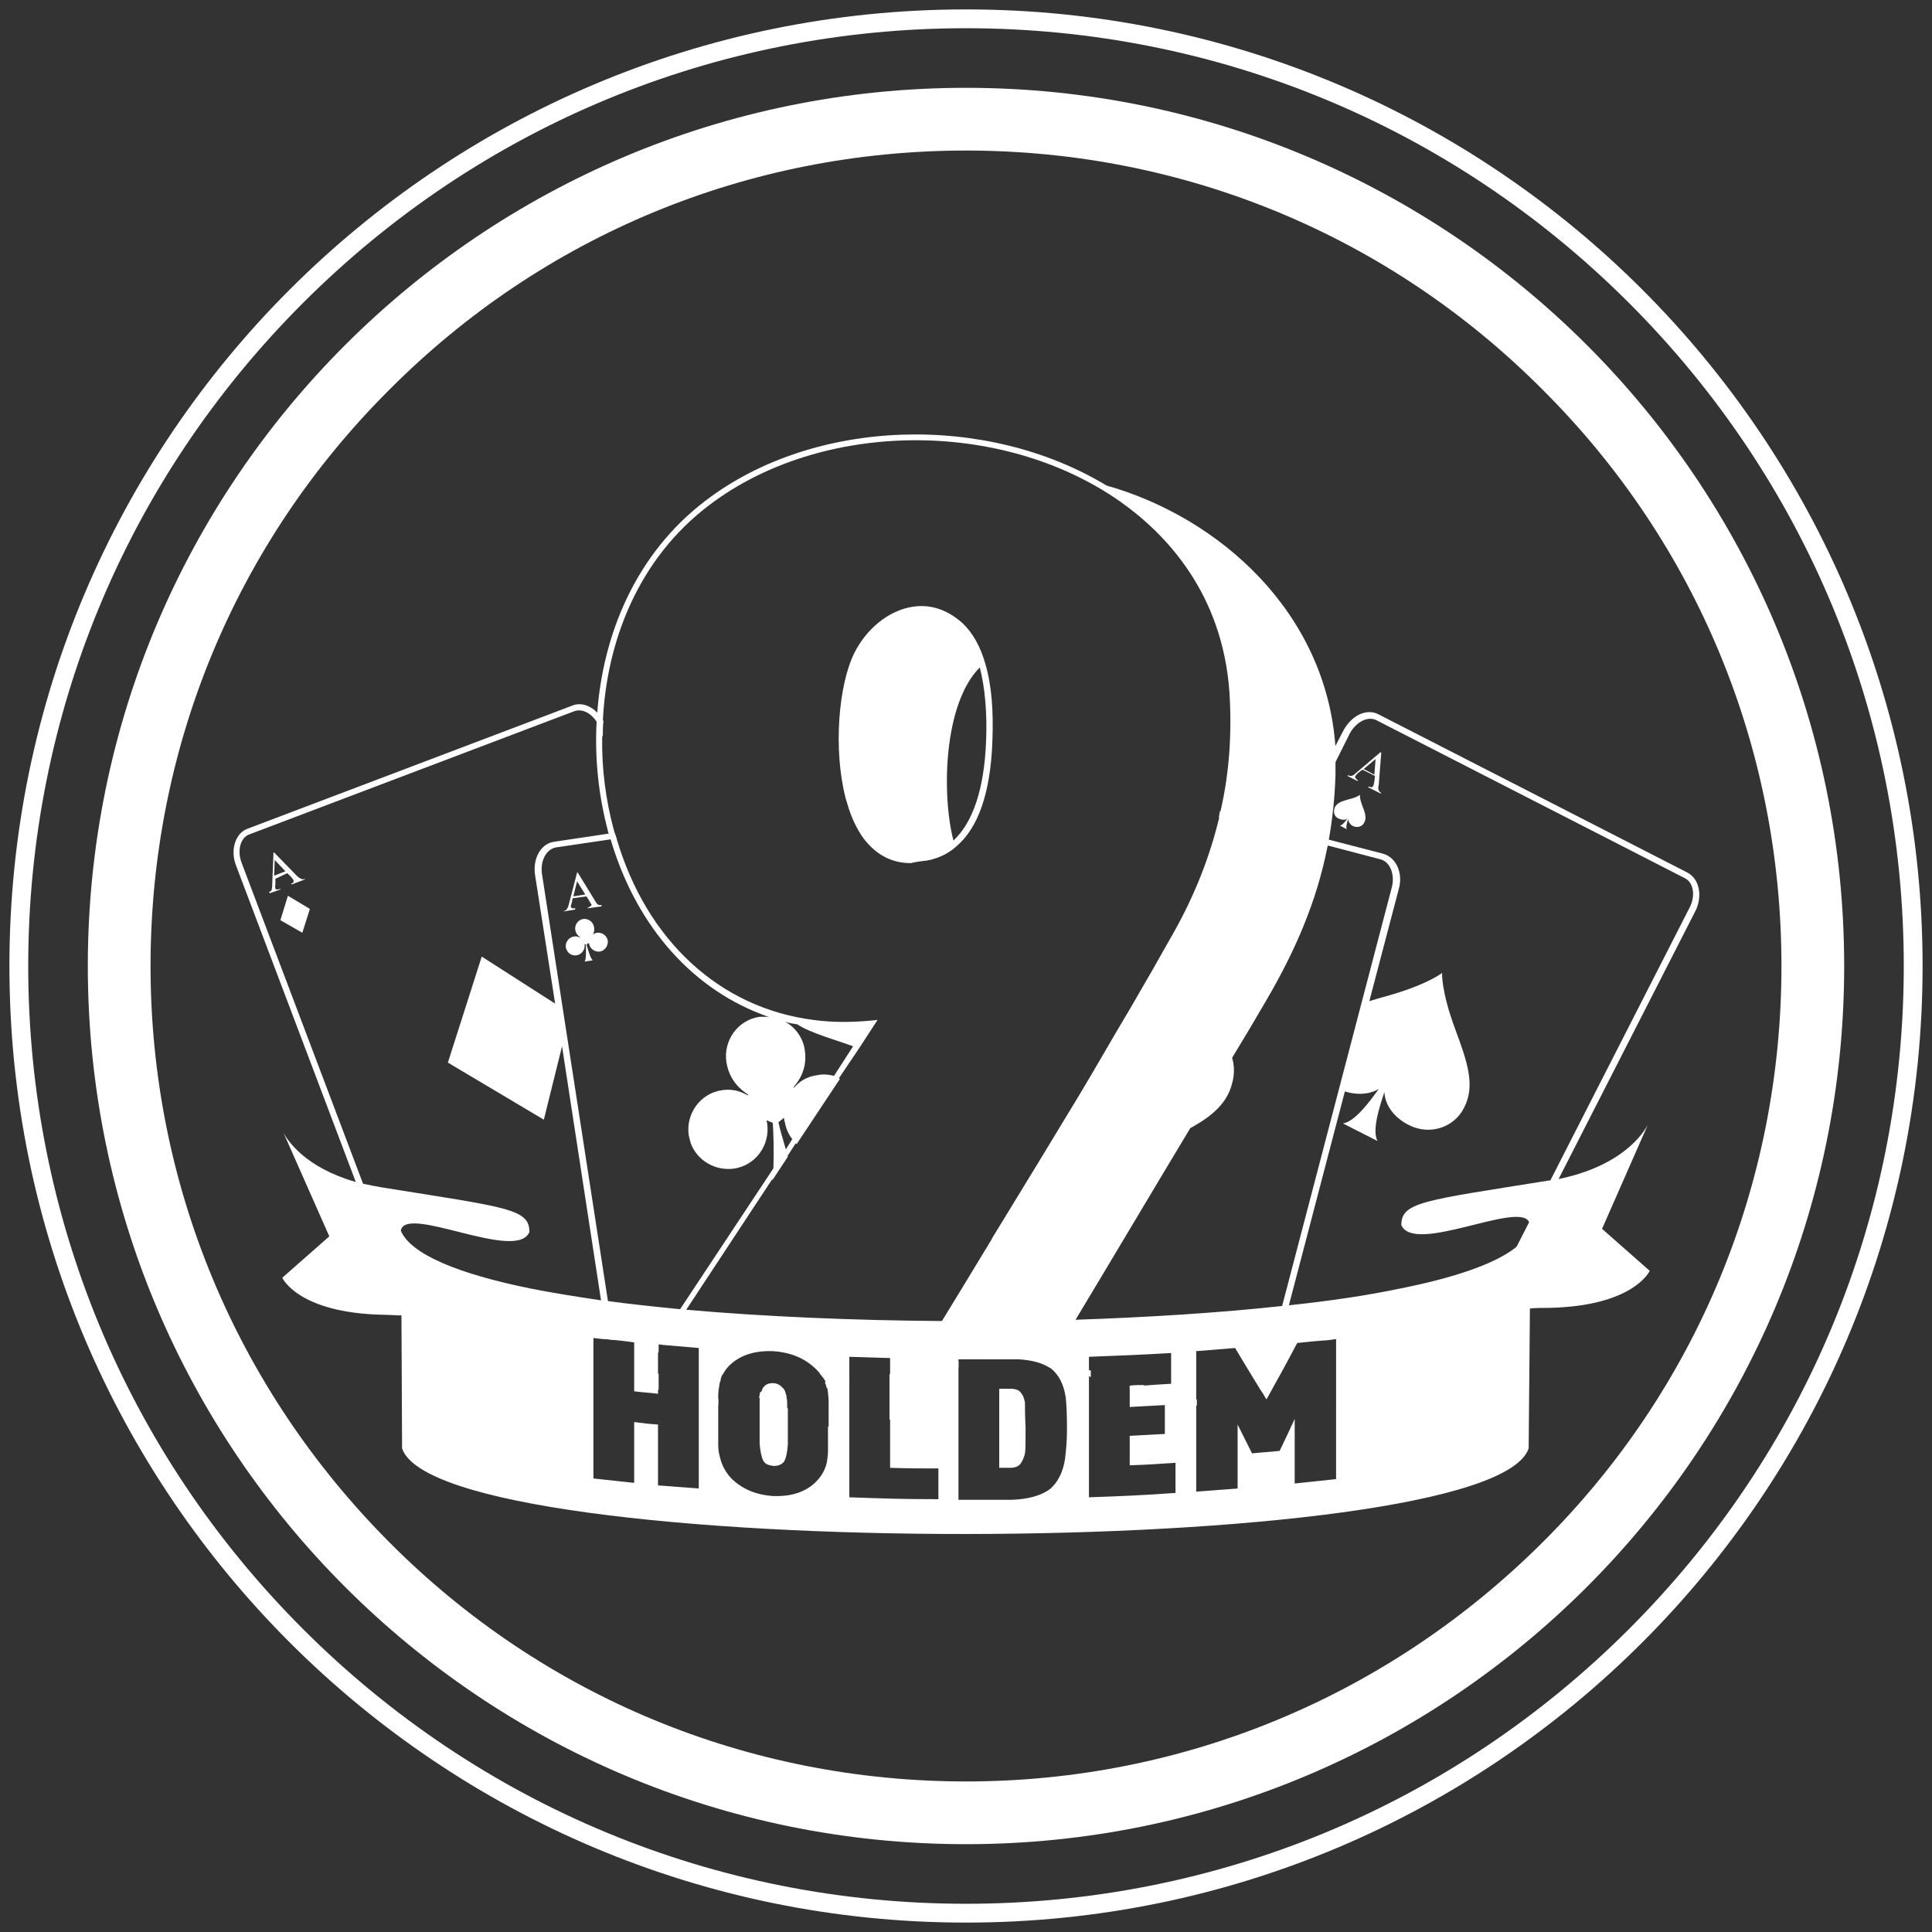 <?xml version="1.0" encoding="utf-8"?>
<!-- Generator: Adobe Illustrator 27.9.0, SVG Export Plug-In . SVG Version: 6.00 Build 0)  -->
<svg version="1.1" xmlns="http://www.w3.org/2000/svg" xmlns:xlink="http://www.w3.org/1999/xlink" x="0px" y="0px"
	 viewBox="0 0 308 308" enable-background="new 0 0 308 308" xml:space="preserve">
<rect x="0" y="0" width="308" height="308" fill="#333333" stroke="none"/>
<g id="Layer_2" display="none">
	<rect display="inline" fill="#891D1B" width="308" height="308"/>
</g>
<g id="Layer_1">
	<g id="extra" display="none">
		<g display="inline">
			<path fill="#FFFFFF" d="M154,24c34.7,0,67.4,13.5,91.9,38.1C270.5,86.6,284,119.3,284,154c0,34.7-13.5,67.4-38.1,91.9
				S188.7,284,154,284s-67.4-13.5-91.9-38.1S24,188.7,24,154c0-34.7,13.5-67.4,38.1-91.9C86.6,37.5,119.3,24,154,24 M154,14
				C76.7,14,14,76.7,14,154s62.7,140,140,140s140-62.7,140-140S231.3,14,154,14L154,14z"/>
		</g>
		<g display="inline">
			<path fill="#FFFFFF" d="M154,4.5c39.9,0,77.5,15.6,105.7,43.8s43.8,65.8,43.8,105.7s-15.6,77.5-43.8,105.7s-65.8,43.8-105.7,43.8
				s-77.5-15.6-105.7-43.8S4.5,193.9,4.5,154S20.1,76.5,48.3,48.3S114.1,4.5,154,4.5 M154,1.5C69.8,1.5,1.5,69.8,1.5,154
				S69.8,306.5,154,306.5S306.5,238.2,306.5,154S238.2,1.5,154,1.5L154,1.5z"/>
		</g>
		<g id="카드" display="inline">
			<path fill="#FFFFFF" d="M256.7,120.1L237.1,104c-1-4.7-4.2-8.8-8.9-10.8l-8.6-3.5l-20.8-17c-2.8-2.3-6.2-3.4-9.5-3.4
				c-3.6,0-7.1,1.3-9.9,3.8l-20.4-8.4c-1.9-0.8-3.8-1.1-5.7-1.1c-3.8,0-7.5,1.4-10.2,4l-20.2-4c-1-0.2-2-0.3-2.9-0.3
				c-7,0-13.3,4.9-14.7,12.1l-15.5,78.2l-0.1,0.2l1.3-0.3c0.1,0,0.2,0,0.2,0.1l1.2,2.1l0.6-3l15.2-76.6c1.1-5.6,6.1-9.7,11.8-9.7
				c0.8,0,1.6,0.1,2.3,0.2l18.5,3.7l3.2,0.7l31.8,6.3l3.3,0.7l7,1.4l9.5,1.9c3.1,0.6,5.9,2.4,7.6,5.1c0,0,0.1,0.1,0.1,0.1
				c1.7,2.6,2.3,5.8,1.7,8.9l-22,110.7c-1.1,5.6-6.1,9.7-11.8,9.7c-0.8,0-1.6-0.1-2.3-0.2l-19.1-3.8l-3.2-0.6l-0.4-0.1l-5.9-2.4
				h-1.5l1.5,1.3l-5.8-1.2c-0.1,0.2-0.2,0.4-0.2,0.7c-0.3,0.7-0.6,1.5-0.9,2.2l11.9,2.4l0,0l2.9,2.3v0l17.9,14.7
				c2.8,2.3,6.1,3.4,9.5,3.4c4.3,0,8.6-1.9,11.6-5.5l71.5-87.3C264,134.8,263.1,125.3,256.7,120.1z M146.9,68.2
				c1.8-1.2,4-1.8,6.3-1.8c1.6,0,3.1,0.3,4.6,0.9l14.2,5.8L146.9,68.2z M182.5,74.3c2-1.4,4.3-2.1,6.8-2.1c2.8,0,5.4,0.9,7.6,2.7
				L210,85.7l-4.6-1.9c-2.1-2.9-5.3-5-9.1-5.8l-9.2-1.8L182.5,74.3z M168.4,218.1c1,0.2,2,0.3,2.9,0.3c7,0,13.3-4.9,14.7-12.1
				l22-110.7c0.5-2.7,0.3-5.3-0.5-7.7l10.5,4.3l9,3.7c0.2,0.1,0.4,0.2,0.7,0.3c1.7,0.8,3.2,2.1,4.3,3.5c1.3,1.7,2.1,3.7,2.3,5.8
				c0.3,2,0,4.1-0.8,6l-43.2,104.3c-1.9,4.5-6.2,7.4-11.1,7.4c-1.6,0-3.1-0.3-4.6-0.9l-14.1-5.8L168.4,218.1z M184.9,226.6
				c-2.3,2.8-5.7,4.4-9.3,4.4c-2.8,0-5.4-0.9-7.6-2.7l-13.1-10.8l18.6,7.7c1.9,0.8,3.8,1.1,5.7,1.1c2.7,0,5.3-0.7,7.6-2.1
				L184.9,226.6z M256.5,139.3l-63,76.9l42.8-103.4c0.6-1.5,1-3.1,1.1-4.7l17.4,14.3C259.9,126.6,260.7,134.2,256.5,139.3z"/>
			<path id="큰하트" fill="#FFFFFF" d="M142.4,162.3c0,0.1,0.3-0.4,0.3-0.4c1.6-2.3,5.9-7.2,17.4-14.8
				c11.1-7.4,13.5-14.9,9.5-22.1c-3.7-6.7-12.1-5.5-15.4-3.5c0,0-0.6,0.2-2.4,1.5c-1,0.7-2,1.8-2,1.8c0,0-0.5-1.4-1.1-2.4
				c-1.2-1.9-1.6-2.3-1.6-2.3c-2.3-3.1-9.6-7.5-15.6-2.6c-6.5,5.2-7.2,13,0.3,24.1c7.7,11.4,9.9,17.7,10.4,20.4
				C142.2,161.8,142.3,162.4,142.4,162.3z"/>
			<path fill="#FFFFFF" d="M125.4,79.3c-0.9-1.7-3-1.4-3.8-0.9c0,0-0.1,0.1-0.6,0.4c-0.2,0.2-0.5,0.4-0.5,0.4c0,0-0.1-0.3-0.3-0.6
				c-0.3-0.5-0.4-0.6-0.4-0.6c-0.6-0.8-2.4-1.9-3.9-0.7c-1.6,1.3-1.8,3.2,0.1,6c1.9,2.8,2.5,4.4,2.6,5.1c0,0,0,0.1,0,0.1
				c0,0,0.1-0.1,0.1-0.1c0.4-0.6,1.5-1.8,4.3-3.7C125.8,83,126.4,81.1,125.4,79.3z"/>
			<path fill="#FFFFFF" d="M168.4,197.9C168.4,197.9,168.4,198,168.4,197.9c-0.5,0.7-1.5,1.9-4.4,3.8c-2.8,1.8-3.4,3.7-2.4,5.5
				c0.9,1.7,3,1.4,3.8,0.9c0,0,0.1-0.1,0.6-0.4c0.2-0.2,0.5-0.4,0.5-0.4c0,0,0.1,0.3,0.3,0.6c0.3,0.5,0.4,0.6,0.4,0.6
				c0.6,0.8,2.4,1.9,3.9,0.7c1.6-1.3,1.8-3.2-0.1-6c-1.9-2.8-2.5-4.4-2.6-5.1C168.5,198,168.4,197.9,168.4,197.9z"/>
		</g>
		<g id="칩" display="inline">
			<circle fill="#FFFFFF" cx="104.8" cy="197.9" r="27"/>
			<path fill="#FFFFFF" d="M150.3,186.1c-0.3-1.3-0.7-2.5-1.1-3.7c-0.3-0.8-0.6-1.7-1-2.5c-0.2-0.5-0.5-1.1-0.7-1.6
				c-0.5-1-1-2-1.5-3c-0.2-0.5-0.5-0.9-0.8-1.3s-0.5-0.9-0.8-1.3c-8.3-13.1-23-21.8-39.7-21.8c-4.1,0-8.1,0.5-11.9,1.5
				c-1.1,0.3-2.2,0.6-3.3,1c-10.2,3.5-18.8,10.4-24.5,19.3c-0.3,0.4-0.5,0.8-0.8,1.3s-0.5,0.9-0.8,1.3c-0.5,1-1,2-1.5,3
				c-0.2,0.5-0.5,1-0.7,1.6c-0.3,0.8-0.7,1.7-1,2.5c-0.4,1.2-0.8,2.5-1.1,3.7c-1,3.8-1.5,7.7-1.5,11.7c0,4.1,0.5,8,1.5,11.7
				c0.3,1.3,0.7,2.5,1.1,3.7c0.3,0.8,0.6,1.7,1,2.5c0.2,0.5,0.5,1.1,0.7,1.6c0.5,1,1,2,1.5,3c0.2,0.5,0.5,0.9,0.8,1.3
				s0.5,0.9,0.8,1.3c8.3,13.1,23,21.8,39.7,21.8s31.3-8.7,39.7-21.8c0.3-0.4,0.5-0.8,0.8-1.3s0.5-0.9,0.8-1.3c0.5-1,1-2,1.5-3
				c0.2-0.5,0.5-1,0.7-1.6v0c0.1-0.3,0.3-0.7,0.4-1c0.1-0.2,0.2-0.4,0.2-0.6c0.1-0.3,0.2-0.6,0.3-0.9c0-0.1,0.1-0.3,0.1-0.4
				c0.1-0.3,0.2-0.6,0.3-0.9c0.1-0.2,0.1-0.5,0.2-0.7c0.2-0.6,0.3-1.2,0.5-1.8c1-3.8,1.5-7.7,1.5-11.7
				C151.8,193.8,151.3,189.9,150.3,186.1z M71.4,207.5l-0.1,0.8H59.4c-0.1,0-0.2-0.1-0.2-0.2l-0.4-1.5c-0.1-0.5-0.2-0.9-0.2-1.4
				c-0.7-4.8-0.7-9.8,0-14.6c0.1-0.5,0.1-0.9,0.2-1.4l0.4-1.5c0-0.1,0.1-0.2,0.2-0.2h11.9l0.1,0.7C72.6,194.6,72.6,201.1,71.4,207.5
				z M73.2,163.5l1.1-1.1c0.4-0.3,0.7-0.6,1.1-0.9c3.9-3,8.1-5.4,12.6-7.3c0.4-0.2,0.9-0.3,1.3-0.5l0.2-0.1l1.3-0.3
				c0.1,0,0.2,0,0.2,0.1l1.2,2.1l4.7,8.2l-0.6,0.5c-2.2,1.8-4.5,3.5-6.9,4.9c-1.1,0.7-2.3,1.3-3.4,1.9c-2,1-4.2,2-6.3,2.7l-0.7,0.2
				l-5.9-10.3C73.1,163.6,73.1,163.5,73.2,163.5z M91.1,242.4c0,0.1-0.1,0.1-0.2,0.1l-1.5-0.4c-0.5-0.1-0.9-0.3-1.3-0.5
				c-4.5-1.8-8.8-4.3-12.6-7.3c-0.4-0.3-0.7-0.6-1.1-0.9l-1.1-1.1c-0.1-0.1-0.1-0.2,0-0.2l5.9-10.3l0.7,0.3
				c6.1,2.2,11.7,5.4,16.7,9.6l0.6,0.5L91.1,242.4z M73.2,197.9c0-10.3,4.9-19.4,12.5-25.2c1.1-0.8,2.3-1.6,3.5-2.3
				c4.6-2.6,9.9-4.1,15.5-4.1c17.4,0,31.6,14.2,31.6,31.6c0,3.7-0.6,7.2-1.8,10.5c-0.1,0.2-0.2,0.4-0.2,0.7
				c-0.3,0.7-0.6,1.5-0.9,2.2c-5,10.8-16,18.3-28.7,18.3C87.4,229.5,73.2,215.3,73.2,197.9z M136.5,232.3l-1.1,1.1
				c-0.4,0.3-0.7,0.6-1.1,0.9c-3.9,3-8.1,5.4-12.6,7.3c-0.4,0.2-0.9,0.3-1.3,0.5l-1.5,0.4c-0.1,0-0.2,0-0.2-0.1l-5.9-10.3l0.6-0.5
				c4.9-4.2,10.6-7.4,16.7-9.6l0.7-0.3l5.9,10.3C136.6,232.1,136.5,232.2,136.5,232.3z M136.5,163.7l-5.9,10.3l-0.7-0.2
				c-6.1-2.2-11.7-5.4-16.7-9.6l-0.6-0.5l5.9-10.3c0-0.1,0.1-0.1,0.2-0.1l1.5,0.4c0.5,0.1,0.9,0.3,1.3,0.5c4.5,1.9,8.8,4.3,12.6,7.3
				c0.4,0.3,0.7,0.6,1.1,0.9l1.1,1.1C136.5,163.5,136.6,163.6,136.5,163.7z M150.8,206.6l-0.4,1.5c0,0.1-0.1,0.2-0.2,0.2h-11.9
				l-0.1-0.5l0-0.2c0-0.1,0-0.1,0-0.2c-1.1-6.3-1.1-12.8,0-19.1l0.1-0.7h11.9c0.1,0,0.2,0.1,0.2,0.2l0.4,1.5
				c0.1,0.5,0.2,0.9,0.2,1.4c0.7,4.8,0.7,9.8,0,14.6C151,205.6,150.9,206.1,150.8,206.6z"/>
			<path fill="#FFFFFF" d="M104.8,167.9c-5.6,0-10.8,1.5-15.3,4.2c-1.2,0.7-2.4,1.5-3.5,2.4c-6.8,5.5-11.2,13.9-11.2,23.4
				c0,16.5,13.5,30,30,30c12,0,22.3-7,27.1-17.2c0.4-0.7,0.7-1.5,1-2.3c0.1-0.2,0.1-0.3,0.2-0.5c1.1-3.1,1.7-6.5,1.7-10
				C134.8,181.3,121.4,167.9,104.8,167.9z M132,207.7c0,0.1-0.1,0.2-0.1,0.3c-0.3,0.8-0.7,1.7-1.1,2.5c-4.7,9.6-14.6,16.3-26,16.3
				c-16,0-28.9-12.9-28.9-28.9c0-8.6,3.8-16.4,9.8-21.7c1.1-1,2.3-1.9,3.5-2.6c4.5-2.9,9.8-4.6,15.6-4.6c16,0,28.9,12.9,28.9,28.9
				C133.7,201.3,133.1,204.6,132,207.7z"/>
			<path fill="none" stroke="#FFFFFF" stroke-miterlimit="10" d="M150.3,186.1c-0.3-1.3-0.7-2.5-1.1-3.7c-0.3-0.9-0.6-1.7-1-2.5
				c-0.2-0.5-0.5-1.1-0.7-1.6c-0.5-1-1-2-1.5-3c-0.2-0.5-0.5-0.9-0.8-1.3c-0.3-0.4-0.5-0.9-0.8-1.3c-8.3-13.1-23-21.8-39.7-21.8
				s-31.3,8.7-39.7,21.8c-0.3,0.4-0.5,0.8-0.8,1.3c-0.3,0.4-0.5,0.9-0.8,1.3c-0.5,1-1,2-1.5,3c-0.2,0.5-0.5,1-0.7,1.6
				c-0.3,0.8-0.7,1.7-1,2.5c-0.4,1.2-0.8,2.5-1.1,3.7c-1,3.8-1.5,7.7-1.5,11.7c0,4.1,0.5,8,1.5,11.7c0.3,1.3,0.7,2.5,1.1,3.7
				c0.3,0.9,0.6,1.7,1,2.5c0.2,0.5,0.5,1.1,0.7,1.6c0.5,1,1,2,1.5,3c0.2,0.5,0.5,0.9,0.8,1.3c0.3,0.4,0.5,0.9,0.8,1.3
				c8.3,13.1,23,21.8,39.7,21.8s31.3-8.7,39.7-21.8c0.3-0.4,0.5-0.8,0.8-1.3c0.3-0.4,0.5-0.9,0.8-1.3c0.5-1,1-2,1.5-3
				c0.2-0.5,0.5-1,0.7-1.6c0.3-0.8,0.7-1.7,1-2.5c0.4-1.2,0.8-2.5,1.1-3.7c1-3.8,1.5-7.7,1.5-11.7
				C151.8,193.8,151.3,189.9,150.3,186.1z"/>
		</g>
	</g>
	<g id="baccarat" display="none">
		<g display="inline">
			<path fill="#FFFFFF" d="M212.4,75.6c-2.3-8.2-11.8-13.2-21.2-11.2l-102,22.1c-9.4,2-15.1,10.3-12.8,18.5l39.3,139l0.1,0
				l33.4-138.5c2-8.3,11.3-13.5,20.7-11.8l50.1,9.2L212.4,75.6z M87.3,95.8l5.9-1.5l1.6,6.3l2.3-7.2l5.8-1.4l-2.8,10.1l9.6,11
				l-6.4,1.6l-5.5-6.1l-0.5,1.6l1.4,5.6l-5.9,1.5L87.3,95.8z M110.7,134.7c-2.2,0.6-4.5-0.7-5.2-2.9c0-0.1-0.1-0.2-0.1-0.4
				c-0.2,0.2-0.3,0.4-0.5,0.5c0.6,1.6,2.3,5.8,3.5,6.6l-3.6,1c0.6-1.2-0.1-5.7-0.4-7.4c-0.2,0-0.5-0.1-0.7-0.1
				c0,0.1,0.1,0.2,0.1,0.3c0.6,2.2-0.7,4.5-2.9,5.1c-1.9,0.5-4-0.4-4.8-2.1c-0.1-0.2-0.2-0.5-0.3-0.8c0,0,0,0,0,0s0,0,0,0
				c-0.6-2.2,0.7-4.5,2.9-5.1c1.7-0.5,2.7,0.3,2.8,0.2c0.1-0.1-2-0.7-2.7-3.2c-0.6-2.2,0.7-4.5,2.9-5.1c2.2-0.6,4.5,0.7,5.2,2.9
				c0.7,2.5-0.8,4-0.7,4.1c0.1,0.1,0.5-1.1,2.3-1.6c2.2-0.6,4.5,0.7,5.2,2.9c0,0,0,0,0,0c0,0,0,0,0,0c0.1,0.3,0.1,0.5,0.1,0.8
				C113.9,132.3,112.6,134.1,110.7,134.7z"/>
			<g>
				<g>
					<path fill="#FFFFFF" d="M174,116.6l-8.5,8.9l-6.4-1.5l7.3-6.9c-0.2,0-0.4-0.1-0.6-0.1c-1.6-0.4-2.8-1.3-3.7-2.8
						c-0.5-0.8-0.7-1.5-0.8-2.2c-0.1-0.9,0-2,0.3-3.3c0.3-1.2,0.7-2.1,1.2-2.8c0.3-0.4,0.8-0.9,1.5-1.4c1.6-1.1,3.7-1.3,6.3-0.7
						c2.7,0.6,4.4,1.8,5.3,3.5c0.4,0.8,0.7,1.5,0.8,2.2c0.1,0.7,0,1.6-0.2,2.7C175.9,114,175.1,115.5,174,116.6z M170.4,108.2
						c-0.2-0.3-0.5-0.5-0.9-0.6c-0.4-0.1-0.8,0-1.2,0.3c-0.5,0.4-0.9,1.1-1.2,2.2c-0.3,1.2-0.2,2.1,0.2,2.8c0.2,0.3,0.4,0.5,0.9,0.6
						c0.4,0.1,0.8,0.1,1.1-0.1c0.6-0.4,1-1.2,1.3-2.4C170.8,109.8,170.8,108.9,170.4,108.2z"/>
				</g>
				<path fill="#FFFFFF" d="M210.2,173.9c-6-8.8-6.9-13.3-6.9-13.3l0,0c0,0-2.7,3.7-12,9c-7.4,4.3-13.4,7.7-14.9,14.2
					c-1.3,5.7,2.2,11.3,7.9,12.6c4,0.9,8.1,0.1,10.5-2.5c-1.5,3.9-3.9,9.8-6.8,11l9.8,2.2c-2.1-2.3-1.7-8.6-1.3-12.8
					c1.1,3.4,4.4,5.9,8.4,6.8c5.7,1.3,11.3-2.2,12.6-7.9C219,186.7,215.1,181,210.2,173.9z"/>
				<path fill="#FFFFFF" d="M165.2,135.6c-2.3-3.3-2.6-5-2.6-5l0,0c0,0-1,1.4-4.6,3.4c-2.9,1.6-5.2,2.9-5.7,5.3
					c-0.5,2.1,0.9,4.2,3,4.7c1.5,0.3,3.1,0,4-0.9c-0.6,1.5-1.5,3.7-2.6,4.1l3.7,0.8c-0.8-0.9-0.7-3.3-0.5-4.8
					c0.4,1.3,1.7,2.2,3.2,2.6c2.2,0.5,4.3-0.8,4.8-3C168.5,140.4,167,138.3,165.2,135.6z"/>
			</g>
		</g>
		<g display="inline">
			<path fill="#FFFFFF" d="M154,24c34.7,0,67.4,13.5,91.9,38.1C270.5,86.6,284,119.3,284,154c0,34.7-13.5,67.4-38.1,91.9
				S188.7,284,154,284s-67.4-13.5-91.9-38.1S24,188.7,24,154c0-34.7,13.5-67.4,38.1-91.9C86.6,37.5,119.3,24,154,24 M154,14
				C76.7,14,14,76.7,14,154s62.7,140,140,140s140-62.7,140-140S231.3,14,154,14L154,14z"/>
		</g>
		<g display="inline">
			<path fill="#FFFFFF" d="M154,4.5c39.9,0,77.5,15.6,105.7,43.8s43.8,65.8,43.8,105.7s-15.6,77.5-43.8,105.7s-65.8,43.8-105.7,43.8
				s-77.5-15.6-105.7-43.8S4.5,193.9,4.5,154S20.1,76.5,48.3,48.3S114.1,4.5,154,4.5 M154,1.5C69.8,1.5,1.5,69.8,1.5,154
				S69.8,306.5,154,306.5S306.5,238.2,306.5,154S238.2,1.5,154,1.5L154,1.5z"/>
		</g>
	</g>
	<g id="niuniu" display="none">
		<g display="inline">
			<g>
				<path fill="#FFFFFF" d="M154,24c34.7,0,67.4,13.5,91.9,38.1C270.5,86.6,284,119.3,284,154c0,34.7-13.5,67.4-38.1,91.9
					S188.7,284,154,284s-67.4-13.5-91.9-38.1S24,188.7,24,154s13.5-67.4,38.1-91.9C86.6,37.5,119.3,24,154,24 M154,14
					C76.7,14,14,76.7,14,154s62.7,140,140,140c77.3,0,140-62.7,140-140S231.3,14,154,14L154,14z"/>
			</g>
		</g>
		<g display="inline">
			<g>
				<path fill="#FFFFFF" d="M154,4.5c39.9,0,77.5,15.6,105.7,43.8s43.8,65.8,43.8,105.7s-15.6,77.5-43.8,105.7
					s-65.8,43.8-105.7,43.8s-77.5-15.6-105.7-43.8C20.1,231.5,4.5,193.9,4.5,154S20.1,76.5,48.3,48.3S114.1,4.5,154,4.5 M154,1.5
					C69.8,1.5,1.5,69.8,1.5,154S69.8,306.5,154,306.5c84.2,0,152.5-68.3,152.5-152.5S238.2,1.5,154,1.5L154,1.5z"/>
			</g>
		</g>
		<g display="inline">
			<g>
				<path fill-rule="evenodd" clip-rule="evenodd" fill="#FFFFFF" d="M110.2,130.2l-0.3-11.9c-23.6,2.5-36.7-1.3-39.3-11.6
					C68.9,94,74.8,83.1,88.3,74c-60.7,2.5-54.5,80.7,19.9,75.2C105.3,144.4,106,138,110.2,130.2L110.2,130.2z"/>
				<path fill-rule="evenodd" clip-rule="evenodd" fill="#FFFFFF" d="M129.6,125.1c-12.6,3.4-19,9.2-19.2,17.2
					c0.6,6.6,4.6,10.2,12,10.8c17.2,5,22.6,15.2,16.2,30.7c1.7-15.8-4.3-24.8-17.8-26.8c-3.7-0.9-7.4-2.6-10.9-5.3
					c-4.8,14.8-3,25.9,5.7,33.2c4.3,3.5,6.9,8.7,7.9,15.6c2.4-5,6.8-7.9,9.5-9.1c-12.6,14.9-14.6,24.3-6,28
					c1.4,7.8,6.8,11.6,16.2,11.1c-0.2-1-0.8-2.2-1.7-3.7c-5.6,0.8-9.1-1.6-10.5-7.4c6.7,0.3,12.1,3.8,16.3,10.5h6.8h6.8
					c4.2-6.7,9.6-10.2,16.3-10.5c-1.4,5.7-4.9,8.2-10.5,7.4c-0.9,1.5-1.5,2.7-1.7,3.7c9.4,0.4,14.8-3.3,16.2-11.1
					c8.6-3.8,6.6-13.1-6-28c2.7,1.2,7,4.1,9.5,9.1c1-6.9,3.6-12.1,7.9-15.6c8.6-7.3,10.5-18.4,5.7-33.2c-3.6,2.7-7.2,4.4-10.9,5.3
					c-13.6,2-19.5,11-17.8,26.8c-6.4-15.5-1-25.7,16.2-30.7c7.5-0.7,11.5-4.3,12-10.8c-0.2-8-6.6-13.8-19.2-17.2
					c7,0.1,12.1,1.3,15.5,3.7l0.5-10.8c-10.1-8-23.6-9.8-40.4-5.4c-16.8-4.4-30.3-2.6-40.4,5.4l0.5,10.8
					C117.4,126.5,122.6,125.2,129.6,125.1L129.6,125.1z"/>
				<path fill-rule="evenodd" clip-rule="evenodd" fill="#FFFFFF" d="M106.2,152.7c-5.3-4.1-20.2,0.7-44.6,14.1
					c14.8,12.3,28.9,12.6,42.2,1C103.9,162.4,104.7,157.3,106.2,152.7L106.2,152.7z"/>
				<path fill-rule="evenodd" clip-rule="evenodd" fill="#FFFFFF" d="M197.8,130.2l0.3-11.9c23.6,2.5,36.7-1.3,39.3-11.6
					c1.6-12.7-4.3-23.6-17.7-32.7c60.7,2.5,54.5,80.7-19.9,75.2C202.7,144.4,202,138,197.8,130.2L197.8,130.2z"/>
				<path fill-rule="evenodd" clip-rule="evenodd" fill="#FFFFFF" d="M201.8,152.7c5.3-4.1,20.2,0.7,44.6,14.1
					c-14.8,12.3-28.9,12.6-42.2,1C204.1,162.4,203.3,157.3,201.8,152.7L201.8,152.7z"/>
				<path fill-rule="evenodd" clip-rule="evenodd" fill="#FFFFFF" d="M154,233.4l-18.3,0.2c1.5,4.9,6.7,8.3,15.5,10.4h2.8h2.8
					c8.8-2.1,14-5.5,15.5-10.4L154,233.4L154,233.4z"/>
			</g>
		</g>
	</g>
	<g id="_x37__00000129889988743744286390000011722022072784576934_" display="none">
		<g id="카드_00000003786452598209868780000011846055838064281776_" display="inline">
			<path fill="#FFFFFF" d="M42.8,140.8c-0.1,0-0.2-0.1-0.2-0.2c0-0.1,0-0.3,0-0.5l0-1l2.1-0.8l0.6,0.7c0.2,0.2,0.3,0.4,0.4,0.5
				c0,0.1,0,0.2,0,0.3c0,0.1-0.2,0.2-0.4,0.3l0,0.1l2.1-0.8l-0.1-0.2c-0.2,0.1-0.4,0.1-0.6,0c-0.2-0.1-0.4-0.2-0.7-0.5l-3.6-3.8
				l-0.1,0.1l-0.2,5.2c0,0.5-0.1,0.8-0.2,1c0,0.1-0.2,0.2-0.4,0.3l0.1,0.1l1.7-0.6l-0.1-0.1C43.1,140.8,42.9,140.8,42.8,140.8z
				 M42.7,136.2l1.8,1.8l-1.9,0.7L42.7,136.2z"/>
			<polygon fill="#FFFFFF" points="43.6,145.8 47.1,147.9 48.4,144 44.9,141.9 			"/>
			<path fill="#FFFFFF" d="M94.1,143.8l0,0.2l2.2-0.3l0-0.2c-0.2,0-0.4,0-0.6-0.1c-0.1-0.1-0.3-0.3-0.6-0.7l-2.7-4.5l-0.2,0l-1.3,5
				c-0.1,0.4-0.2,0.7-0.4,0.9c-0.1,0.1-0.2,0.2-0.4,0.2l0,0.2l1.8-0.3l0-0.2c-0.3,0-0.5,0-0.6,0c-0.1,0-0.1-0.1-0.2-0.2
				c0-0.1,0-0.3,0.1-0.5l0.2-1l2.2-0.3l0.5,0.8c0.2,0.2,0.2,0.4,0.2,0.6c0,0.1,0,0.2-0.1,0.3C94.4,143.7,94.3,143.8,94.1,143.8z
				 M91.7,142l0.6-2.5l1.3,2.2L91.7,142z"/>
			<path fill="#FFFFFF" d="M94.3,149.6c0.1,0.8,0.9,1.4,1.7,1.3c0.7-0.1,1.3-0.7,1.3-1.4c0-0.1,0-0.2,0-0.3c0,0,0,0,0,0c0,0,0,0,0,0
				c-0.1-0.8-0.9-1.4-1.7-1.3c-0.7,0.1-0.9,0.5-0.9,0.5c0,0,0.6-0.5,0.4-1.5c-0.1-0.8-0.9-1.4-1.7-1.3c-0.8,0.1-1.4,0.9-1.3,1.7
				c0.1,0.9,0.9,1.2,0.8,1.3c0,0-0.4-0.3-1-0.2c-0.8,0.1-1.4,0.9-1.3,1.7c0,0,0,0,0,0c0,0,0,0,0,0c0,0.1,0,0.2,0.1,0.3
				c0.2,0.7,0.9,1.1,1.7,1c0.8-0.1,1.4-0.9,1.3-1.7c0,0,0-0.1,0-0.1c0.1,0,0.2,0.1,0.2,0.1c0,0.6,0.1,2.3-0.2,2.7l1.3-0.2
				c-0.4-0.3-0.8-1.9-1-2.5c0.1,0,0.2-0.1,0.2-0.2C94.3,149.5,94.3,149.6,94.3,149.6z"/>
			<path fill="#FFFFFF" d="M115.7,173c-3.5,0.5-5.9,3.8-5.3,7.3c0,0,0,0,0,0v0c0.1,0.4,0.2,0.8,0.3,1.2c0.2,0.6,0.5,1.2,0.9,1.7
				c0.2,0.3,0.5,0.5,0.7,0.8l6-10.8c-0.3-0.1-0.6-0.2-1-0.2C116.9,172.9,116.3,172.9,115.7,173z"/>
			<path fill="#FFFFFF" d="M124.4,162.4l0.5-0.8v0c-0.3-0.1-0.6-0.2-1-0.3c-0.7-0.1-1.4-0.1-2.1,0c-3.5,0.5-5.9,3.8-5.3,7.3
				c0.2,1.5,0.8,2.7,1.5,3.5c0.2,0.3,0.5,0.5,0.7,0.8L124.4,162.4L124.4,162.4z"/>
			<path fill="#FFFFFF" d="M131.8,221.3l3.5-0.5v-1l-3.9,0.6C131.6,220.6,131.7,220.9,131.8,221.3z"/>
			<path fill="#FFFFFF" d="M121.2,221.9c-0.1,0.3-0.1,0.6-0.2,1l4.2-0.7c-0.1-0.4-0.2-0.7-0.4-1L121.2,221.9z"/>
			<polygon fill="#FFFFFF" points="111.5,224.4 114.5,224 114.5,222.9 111.5,223.4 			"/>
			<path fill="#FFFFFF" d="M97.9,211.5l-0.2-1.2l-0.2-1.6l0,0l-0.1-0.1v0l-0.2-1.1l-10.6-69c-0.3-2.1,0.7-4,2.2-4.2l54.8-8.5l0.4,0
				c0.3,0,0.5,0,0.8,0l0,0l0.5-0.9c-0.4-0.1-0.7-0.2-1.1-0.2c-0.1,0-0.3,0-0.4,0l-41.8,6.4l0,0l-6.4-16.8c-0.9-2.5-3.3-3.9-5.3-3.1
				l-52.2,19.8c-1,0.4-1.7,1.2-2.1,2.3c-0.3,1.1-0.3,2.3,0.2,3.5l29.7,78.5c0.4,1.2,1.2,2.2,2.2,2.8c0.6,0.4,1.3,0.6,2,0.6
				c0.4,0,0.8-0.1,1.1-0.2l25.1-9.5l0.2,1l0.2,1.6l0.2,1.2l0.1,0.7c0.3,0,0.7,0.1,1,0.1l-0.1-0.6L97.9,211.5z M71.1,217.6
				c-0.7,0.3-1.5,0.2-2.2-0.3c-0.8-0.5-1.4-1.3-1.8-2.3l-29.7-78.5c-0.4-1-0.4-2-0.2-2.9c0.3-0.8,0.8-1.4,1.5-1.7l52.2-19.8
				c1.5-0.6,3.3,0.6,4,2.6l6.3,16.6l0,0l-12.4,1.9c-2.1,0.3-3.5,2.7-3.1,5.3l3.2,20.8l0,0L76,151.8l-5.5,17.1L86,178l3.9-12.1v0
				l6.4,41.4l0.1,0.7L71.1,217.6z"/>
			<polygon fill="#FFFFFF" points="141.8,219.7 152.7,218 152.7,217 141.8,218.7 			"/>
			<path fill="#FFFFFF" d="M270.1,138.2l-49.7-25.4c-0.9-0.5-2-0.5-3.1,0c-1,0.5-1.9,1.4-2.5,2.5l-8.2,16l-16.7-4.4l-1-0.3l-0.4,0.8
				l0,0.1l1,0.3l17.7,4.6l13.8,3.6c1.5,0.4,2.3,2.4,1.8,4.4l-17.8,67.7l-3.6,13.5c0,0.1,0,0.2-0.1,0.2c0.2,0.3,0.4,0.7,0.6,1.1
				c0.2-0.3,0.3-0.7,0.4-1.1l3.1-11.8l6.5,3.3c0.4,0,0.8-0.1,1.2-0.1v0.7l14.5,7.4c0.5,0.2,1,0.4,1.5,0.4c0.5,0,1.1-0.1,1.6-0.4
				c1-0.5,1.9-1.4,2.5-2.5l15.9-31.2l22.3-43.6C272.6,141.8,272,139.1,270.1,138.2z M270.5,143.8L247.9,188h0l-3.9,7.6c0,0,0,0,0,0
				l-1,1.9l-10.7,21c-0.5,0.9-1.2,1.7-2,2c-0.8,0.4-1.6,0.4-2.2,0l-22.4-11.4l0.3-1.1v0l9.1-34.6l0,0c1.9,0.6,3.9,0.5,5.4-0.4
				c-1.5,2.1-3.8,5.3-5.7,5.6l5.5,2.8c-0.9-1.7,0.3-5.4,1.1-7.9c0.1,2.2,1.8,4.2,4,5.4c3.2,1.6,7.1,0.4,8.8-2.8
				c1.9-3.7,0.4-7.7-1.4-12.7c-2.3-6.2-2.1-9-2.1-9l0,0c0,0-2.2,1.8-8.6,3.6c-1.1,0.3-2.2,0.6-3.2,0.9l0,0l4.8-18.1
				c0.7-2.6-0.5-5.1-2.5-5.6l-13.5-3.5l8.1-15.8c0.5-0.9,1.2-1.7,2-2c0.8-0.4,1.6-0.4,2.2-0.1l49.7,25.4
				C271.1,139.8,271.4,141.9,270.5,143.8z"/>
			<path fill="#FFFFFF" d="M217.4,125.6L217.4,125.6c0,0-0.5,0.4-1.8,0.7c-1.1,0.3-1.9,0.5-2.3,1.3c-0.3,0.7-0.1,1.5,0.6,1.8
				c0.5,0.2,1,0.3,1.4,0c-0.3,0.4-0.8,1.1-1.2,1.1l1.1,0.6c-0.2-0.4,0.1-1.1,0.2-1.6c0,0.5,0.4,0.9,0.8,1.1c0.7,0.3,1.5,0.1,1.8-0.6
				c0.4-0.8,0.1-1.6-0.3-2.6C217.4,126.2,217.4,125.6,217.4,125.6z"/>
			<path fill="#FFFFFF" d="M220.5,124.9c-0.1-0.2-0.1-0.5,0-0.9l0.4-5.2l-0.1-0.1l-4,3.3c-0.3,0.3-0.6,0.5-0.8,0.5
				c-0.1,0-0.3,0-0.5-0.1l-0.1,0.1l1.6,0.8l0.1-0.1c-0.2-0.1-0.4-0.3-0.4-0.4c0-0.1,0-0.2,0-0.3c0-0.1,0.2-0.2,0.3-0.4l0.8-0.6l2,1
				l-0.1,0.9c0,0.3-0.1,0.5-0.1,0.6c0,0.1-0.1,0.1-0.2,0.1c-0.1,0-0.2,0-0.5-0.1l-0.1,0.1l2,1l0.1-0.1
				C220.7,125.2,220.6,125.1,220.5,124.9z M219.8,122.4l-1.8-0.9l2-1.6L219.8,122.4z"/>
			<path fill="#FFFFFF" d="M160.8,215c0.4-0.9,0.5-2,0.4-3.1l-0.2-1.3l-3.4-22.1l0,0l-0.2-1.7l0,0l-0.8,1.5l0.3,1.7v0l3.2,20.7
				l0.2,1.4c0.1,1,0,1.9-0.4,2.7l-14.1-3.7h0l-1-0.3l-0.1,0.2l-0.4,0.7l1,0.3l0,0l13.9,3.7c-0.4,0.4-0.8,0.6-1.3,0.7l-2.2,0.3
				c1.3,0,2.4,0,3.9,0h0c0.2-0.2,0.5-0.4,0.7-0.7l2.6,0.7l0.2,0c0,0,0,0,0,0l3.4,0.9l7.1,1.9v-1l-10.2-2.7L160.8,215z"/>
			<path fill="#FFFFFF" d="M182.8,220.7c-0.8,0-1.6,0.1-2.7,0.1v0.2l10.6,2.8v-1L182.8,220.7L182.8,220.7z"/>
			<path fill="#FFFFFF" d="M191.9,163.1c-3.1-0.9-6.7,0-7.8,2.7c0.4-3-2.2-5.5-5.4-6.2c-3.5-0.8-7.2,1-8.4,5.5
				c-1.1,4.1,1.3,7.9,4,12c2.8,4.2,4.2,6.9,4.8,8c1-0.7,3.6-2.3,8.1-4.6c4.4-2.2,8.3-4.4,9.4-8.5
				C197.8,167.5,195.4,164.1,191.9,163.1z"/>
		</g>
		<path id="_x37_" display="inline" fill="#FFFFFF" d="M205.2,69.2l-0.5,25.7L188,126.8l16.7-31.9L205.2,69.2L205.2,69.2l-109.8,0
			l-0.8,43.3v0l0,0.8h0l16.6,7.1h35.5l0-0.1l0,0l-2.3,4.2l-0.2,0.4l0,0l-0.4,0.6l-0.1,0.2l0,0l-19.7,35.2l-0.3,0.6l0,0.1l-5.6,10.1
			l-0.5,1l-0.2,0.3l-0.1,0.1l0,0.1l-0.1,0.1l-5.4,9.6l-0.7,1.2l-0.1,0.2l-12.8,22.9l-0.6,1.1l0,0v0h0v0l-0.8,1.4l-0.8,1.4l-0.2,0.3
			l-0.6,1.1l-0.2,0.3l-0.1,0.1c0.4,0,0.8,0.1,1.1,0.1l0,0l0.2-0.3l0.8-1.4l0.8-1.4l1.5-2.6l12.5-22.5l0.1-0.2l0.6-1l6-10.8l0.2-0.4
			l5.8-10.3l0-0.1l0.5-0.8v0l19.5-34.9l0,0l0.5-0.9v0l0,0l0.5-0.9l13.4-24l0.8-1.5h-1.7l-21.9,0h-1l0,1l-0.2,12l-39.2,0l0.8-42.1
			l107.7,0l-0.4,24.4L187,126.5l0,0.1l-0.4,0.8l0,0.1l-31.1,59.3l0,0l-0.8,1.5l0,0l-11.7,22.2l-0.2,0.4l-0.4,0.7l-0.1,0.2l-2.4,4.5
			c0.4,0,0.7,0,1.1,0c0.3,0,0.6,0,0.9,0v9.8l10.9,0v-9.7c3.3,0,5,0,8.2,0l3.2-6L221,102.1l0.5-25.6L205.2,69.2z M150.5,106.5h4
			l-3,5.4l-1,1.5L150.5,106.5z M136,100.4L136,100.4l-0.2,10.9L136,100.4z"/>
		<g display="inline">
			<path fill="#FFFFFF" d="M154,24c34.7,0,67.4,13.5,91.9,38.1C270.5,86.6,284,119.3,284,154c0,34.7-13.5,67.4-38.1,91.9
				S188.7,284,154,284s-67.4-13.5-91.9-38.1S24,188.7,24,154c0-34.7,13.5-67.4,38.1-91.9C86.6,37.5,119.3,24,154,24 M154,14
				C76.7,14,14,76.7,14,154s62.7,140,140,140s140-62.7,140-140S231.3,14,154,14L154,14z"/>
		</g>
		<g display="inline">
			<path fill="#FFFFFF" d="M154,4.5c39.9,0,77.5,15.6,105.7,43.8s43.8,65.8,43.8,105.7s-15.6,77.5-43.8,105.7s-65.8,43.8-105.7,43.8
				s-77.5-15.6-105.7-43.8S4.5,193.9,4.5,154S20.1,76.5,48.3,48.3S114.1,4.5,154,4.5 M154,1.5C69.8,1.5,1.5,69.8,1.5,154
				S69.8,306.5,154,306.5S306.5,238.2,306.5,154S238.2,1.5,154,1.5L154,1.5z"/>
		</g>
		<g id="리본_00000086676561593494344700000015488594536738109579_" display="inline">
			<path fill="#FFFFFF" d="M125.5,224.5c0-0.8,0-1.4-0.1-1.6c0-0.2,0-0.3-0.1-0.4c0-0.1,0-0.1,0-0.2c-0.1-0.4-0.2-0.7-0.4-1
				c0,0,0,0,0,0c-0.4-0.5-0.9-0.9-1.7-0.9c-0.7,0-1.2,0.2-1.6,0.8c-0.1,0.2-0.2,0.4-0.3,0.7c0,0.1-0.1,0.3-0.1,0.5c0,0,0,0,0,0.1
				c0,0.2,0,0.3,0,0.5c0,0,0,0.1,0,0.1c0,0.5,0,1.6,0,3.2v0.6c0,2.1,0,3.1,0,3.1c0.1,1.3,0.3,2.2,0.6,2.8c0.3,0.5,0.8,0.7,1.6,0.8
				c0.8,0,1.4-0.2,1.7-0.7c0.3-0.5,0.5-1.4,0.6-2.7c0,0,0-1,0-3V224.5z"/>
			<path fill="#FFFFFF" d="M162.8,222.1c-0.3-0.5-0.9-0.7-1.7-0.7c-0.7,0-1.1,0-1.8,0v12.6c0.7,0,1.1,0,1.8,0c0.8,0,1.4-0.3,1.7-0.8
				c0.3-0.5,0.5-1,0.6-1.5c0.1-0.5,0.1-1.9,0.1-4.1c0-2.2,0-3.5-0.1-4.1S163.1,222.6,162.8,222.1z"/>
			<path fill="#FFFFFF" d="M255.4,195.9l7.3-16.6c-0.7,1.3-3.8,6.4-13.6,8.5c-0.4,0.1-0.8,0.2-1.2,0.2h0c-0.3,0.1-0.6,0.1-0.9,0.2
				c-19.9,3.2-23.5,3.4-23.5,7.1c2.1,5.1,21-5.1,20.5,0.3c0,0,0,0,0,0c0,0.1,0,0.2,0,0.2c-0.2,0.6-0.5,1.1-0.9,1.6
				c-2.6,3.2-9.7,5.8-19.7,7.9c-5.1,1.1-11,1.9-17.5,2.7v0c-0.4,0-0.7,0.1-1,0.1c-12.2,1.4-26.3,2.2-40.8,2.4c-1,0-2.1,0-3.1,0
				c-0.3,0-0.7,0-1,0c-2,0-4.1,0-6.1,0c-3.3,0-6.6,0-9.9-0.1c-0.4,0-0.8,0-1.1,0c-15.7-0.3-30.9-1.2-43.7-2.8
				c-0.4,0-0.7-0.1-1.1-0.1c-0.3,0-0.5-0.1-0.8-0.1c-0.3,0-0.7-0.1-1-0.1c-4.2-0.6-8.2-1.2-11.8-1.9c-11.3-2.3-19-5.4-20.6-9.2
				c0.7-4.3,18.5,5.1,20.5,0.2c0-3.7-3.5-3.9-23.5-7.1c-1.5-0.2-2.8-0.5-4-0.9h0c-0.4-0.1-0.8-0.2-1.2-0.4
				c-7.2-2.3-9.9-6.3-10.6-7.6l7.3,16.5l-7.5,6.6c0,0,2.5,5.6,16,5.9c1,0,2,0.1,3,0.1l0.1,21.2c6.1,18.3,173.6,18.1,179.6,0
				l0.2-22.3c1-0.1,2-0.1,3.1-0.1c13.5-0.3,16-5.9,16-5.9L255.4,195.9z M111.5,237.3c-2.6-0.2-3.9-0.3-6.6-0.5v-9.7
				c-1.5-0.1-2.3-0.2-3.8-0.4v9.7c-2.6-0.3-3.9-0.4-6.5-0.7v-22.4c0.1,0,0.1,0,0.2,0c0.4,0,0.8,0.1,1.1,0.1c0.5,0.1,0.9,0.1,1.3,0.1
				c0.3,0,0.7,0.1,1,0.1c0.9,0.1,1.8,0.2,2.9,0.3v5.4v2.4c1.5,0.2,2.3,0.2,3.8,0.4v-2.8v0v-5c2.6,0.2,3.9,0.3,6.6,0.5V237.3z
				 M132.1,227.4c0,1.6,0,2.4,0,4c0,0.6-0.1,1.2-0.2,1.8c-0.3,1.3-1,2.4-2,3.3c-1.7,1.5-3.9,2.1-6.6,2c-2.7-0.2-4.8-1.1-6.5-2.7
				c-1-1-1.7-2.3-2-3.8c-0.1-0.3-0.2-0.9-0.2-1.8c0-0.3,0-1.6,0-3.7v-3.9c0-0.6,0.1-1.2,0.2-1.8c0.1-0.4,0.2-0.9,0.4-1.3
				c0.2-0.4,0.3-0.7,0.6-1c0.3-0.4,0.6-0.7,1-1c1.7-1.4,3.9-2,6.5-1.9c2.9,0.2,5.2,1.1,6.9,2.9c0.1,0.1,0.2,0.2,0.3,0.4
				c0.2,0.2,0.3,0.4,0.5,0.6c0.2,0.3,0.4,0.6,0.5,0.9c0,0.1,0.1,0.1,0.1,0.2c0,0,0,0,0,0.1c0,0.1,0.1,0.2,0.1,0.3
				c0,0.1,0.1,0.2,0.1,0.4c0,0,0,0.1,0,0.2c0.1,0.3,0.1,0.9,0.2,1.8c0,0.3,0,1.3,0,3V227.4z M149.6,239c-5.7,0-8.5-0.1-14.2-0.3
				v-22.4c1.8,0.1,3,0.1,4.5,0.1c0.4,0,0.7,0,1.1,0c0.3,0,0.6,0,0.9,0V234c3.1,0.1,4.6,0.1,7.7,0.1V239z M169.8,232.5
				c-0.3,2.1-1.1,3.7-2.3,4.8c-1.4,1.1-3.5,1.7-6.2,1.8c-3.4,0-5.1,0-8.5,0v-22.4c1.1,0,2.1,0,3,0c0,0,0,0,0,0c1.3,0,2.4,0,3.9,0h0
				c0.4,0,0.8,0,1.3,0h0.3c0.7,0,1.3,0,1.9,0.1c0,0,0,0,0,0c1.3,0.1,2.5,0.4,3.4,0.9c0.3,0.2,0.6,0.3,0.9,0.6c1.2,1,2,2.5,2.3,4.6
				c0.1,0.9,0.2,2.6,0.2,4.9S169.9,231.5,169.8,232.5z M187.4,238c-5.5,0.4-8.3,0.5-13.8,0.7v-22.4c5.2-0.2,7.9-0.3,13.1-0.6v4.9
				c-1.6,0.1-2.7,0.2-3.9,0.2h0c-0.8,0-1.6,0.1-2.7,0.1v3.3c2.2-0.1,3.3-0.2,5.6-0.3v4.6c-2.2,0.1-3.3,0.2-5.6,0.3v4.7
				c2.9-0.1,4.4-0.2,7.3-0.4V238z M213,235.8c-2.6,0.3-4,0.4-6.6,0.7v-10.3c-0.9,2-1.4,3-2.4,5.1c-1.8,0.2-2.6,0.2-4.4,0.4
				c-0.9-1.8-1.4-2.8-2.3-4.6v10.2c-2.6,0.2-4,0.3-6.6,0.5v-22.4c2.5-0.2,3.7-0.3,6.2-0.5c1.7,2.9,2.7,4.5,4.3,7
				c0.2,0.3,0.4,0.7,0.6,1.1c0,0,0,0,0,0.1c2-3.6,3-5.4,4.9-9c2.1-0.2,3.3-0.3,5-0.5c0.4,0,0.8-0.1,1.2-0.1V235.8z"/>
		</g>
	</g>
	<g id="_x39_">
		<g id="카드_00000034804005130295347630000004327018411220413332_">
			<path fill="#FFFFFF" d="M45.8,139.2l0.6,0.6c0.2,0.2,0.3,0.4,0.4,0.5c0,0.1,0,0.2,0,0.3c0,0.1-0.2,0.2-0.4,0.3l0.1,0.1l2.1-0.8
				l0-0.1c-0.2,0.1-0.4,0.1-0.6,0c-0.2-0.1-0.4-0.2-0.7-0.5l-3.6-3.7l-0.1,0l-0.2,5.1c0,0.5-0.1,0.8-0.1,0.9c0,0.1-0.2,0.2-0.4,0.3
				l0.1,0.2l1.7-0.6l0-0.1c-0.3,0.1-0.5,0.1-0.6,0.1c-0.1,0-0.2-0.1-0.2-0.2c0-0.1-0.1-0.3,0-0.5l0-1L45.8,139.2z M43.8,137.1
				l1.7,1.8l-1.8,0.7L43.8,137.1z"/>
			<polygon fill="#FFFFFF" points="49.4,144.9 45.9,142.8 44.7,146.7 48.2,148.7 			"/>
			<path fill="#FFFFFF" d="M93.7,144.7l0,0.1l2.2-0.3l0-0.2c-0.2,0-0.4,0-0.6-0.1c-0.1-0.1-0.3-0.3-0.5-0.7l-2.7-4.4l-0.1,0l-1.3,5
				c-0.1,0.4-0.2,0.7-0.4,0.9c0,0.1-0.2,0.2-0.4,0.2l0,0.1l1.8-0.3l0-0.2c-0.3,0-0.5,0-0.5,0c-0.1-0.1-0.1-0.1-0.2-0.2
				c0-0.1,0-0.3,0.1-0.5l0.2-0.9l2.2-0.3l0.5,0.8c0.1,0.2,0.2,0.4,0.3,0.5c0,0.1,0,0.2-0.1,0.2C94,144.6,93.9,144.6,93.7,144.7z
				 M91.4,142.9l0.6-2.4l1.3,2.1L91.4,142.9z"/>
			<path fill="#FFFFFF" d="M93.9,150.4c0.1,0.8,0.9,1.4,1.7,1.3c0.7-0.1,1.2-0.7,1.3-1.4c0-0.1,0-0.2,0-0.3c0,0,0,0,0,0c0,0,0,0,0,0
				c-0.1-0.8-0.9-1.4-1.7-1.3c-0.7,0.1-0.9,0.5-0.9,0.5c0,0,0.6-0.5,0.4-1.4c-0.1-0.8-0.9-1.4-1.7-1.3c-0.8,0.1-1.4,0.9-1.3,1.7
				c0.1,0.9,0.9,1.2,0.8,1.3c0,0-0.4-0.3-1-0.2c-0.8,0.1-1.4,0.9-1.3,1.7c0,0,0,0,0,0c0,0,0,0,0,0c0,0.1,0,0.2,0.1,0.3
				c0.2,0.7,0.9,1.1,1.6,1c0.8-0.1,1.4-0.9,1.3-1.7c0,0,0-0.1,0-0.1c0.1,0,0.2,0.1,0.2,0.1c0,0.6,0.1,2.3-0.2,2.7l1.3-0.2
				c-0.4-0.3-0.8-1.9-1-2.5c0.1,0,0.1-0.1,0.2-0.2C93.8,150.3,93.8,150.4,93.9,150.4z"/>
			<path fill="#FFFFFF" d="M132.9,171.5c-0.8-0.2-1.7-0.3-2.6-0.1c-2.8,0.4-3.6,2.1-3.8,2c-0.2-0.1,2.4-2.1,1.8-6
				c-0.3-2-1.5-3.6-3.1-4.5h0c-0.8-0.5-1.8-0.8-2.7-0.8c-0.4,0-0.9,0-1.4,0c-3.5,0.5-5.8,3.8-5.3,7.2c0.6,3.9,3.6,5.1,3.5,5.3
				c-0.1,0.2-1.5-1.2-4.2-0.8c-3.5,0.5-5.8,3.8-5.3,7.2c0,0,0,0,0,0c0,0,0,0,0,0c0.1,0.4,0.2,0.8,0.3,1.2c1,2.8,3.9,4.5,6.9,4.1
				c3.5-0.5,5.8-3.8,5.3-7.2c0-0.2-0.1-0.3-0.1-0.5c0.3,0.1,0.7,0.3,1,0.4c0.1,1.6,0.2,4.6,0.1,7.1c0,0.8-0.1,1.5-0.2,2.1l2.5-3.8v0
				c-0.1-0.2-0.1-0.4-0.2-0.6c0-0.1-0.1-0.3-0.1-0.4c0,0,0-0.1,0-0.1c-0.5-1.7-1-3.4-1.2-4.4c0.3-0.2,0.6-0.5,0.9-0.7
				c0,0.2,0,0.4,0.1,0.6c0.2,1.1,0.6,2.1,1.3,2.9c0.1,0.1,0.2,0.3,0.3,0.4c0.1,0.1,0.2,0.2,0.3,0.3c0,0,0,0,0,0l6.9-10.4
				C133.5,171.7,133.2,171.5,132.9,171.5z"/>
			<path fill="#FFFFFF" d="M98.3,133.7c-0.1-0.3-0.2-0.6-0.3-0.9l-1,0.1l-8.7,1.3c-2.1,0.3-3.4,2.7-3,5.3l3.2,20.5v0l-11.7-7.5
				l-5.4,16.9l15.3,9.1l2.9-11.7l6.2,40.4l0.2,1.4l-24.1,9.1c-0.7,0.3-1.5,0.2-2.2-0.3c-0.8-0.5-1.4-1.3-1.8-2.2l-29.4-77.7
				c-0.7-1.9-0.2-4,1.3-4.5l51.7-19.6c1.3-0.5,2.8,0.3,3.7,1.8c0.1,0.2,0.2,0.5,0.3,0.7l0.6,1.6c0-0.8,0-1.7,0.1-2.5
				c-0.2-0.5-0.6-0.9-0.9-1.3c-1.1-1.2-2.7-1.8-4.1-1.2l-51.7,19.6c-2,0.7-2.8,3.4-1.9,5.8L67,215.6c0.4,1.2,1.2,2.1,2.2,2.7
				c0.6,0.4,1.3,0.6,2,0.6c0.4,0,0.8-0.1,1.1-0.2l23.9-9.1l0.6,3.9c0.3,0,0.7,0.1,1,0.1l-0.7-4.4l1-0.4l-0.3-0.9l-0.8,0.3l-0.1-0.9
				l-10.5-68c-0.3-2.1,0.7-3.9,2.2-4.2l8.8-1.3L98.3,133.7z"/>
			<polygon fill="#FFFFFF" points="111.5,224.4 112.7,224.2 112.7,224.2 113.2,224.1 114.5,224 114.5,223 111.5,223.4 			"/>
			<path fill="#FFFFFF" d="M121.2,221.9c-0.1,0.3-0.1,0.6-0.2,1l4.2-0.7c-0.1-0.4-0.2-0.7-0.4-0.9L121.2,221.9z"/>
			<path fill="#FFFFFF" d="M131.5,220.3c0.1,0.3,0.2,0.6,0.3,1l3.6-0.5v-1l-1.7,0.3L131.5,220.3z"/>
			<path fill="#FFFFFF" d="M146.3,218l-0.6,0.1c-0.2,0.3-0.3,0.6-0.5,0.9h-3.3v0.7l1.2-0.2h0l0.2,0h0.1l2.3-0.4l0.6-0.1l6.5-1v-1
				l-5.8,0.9L146.3,218z"/>
			<path fill="#FFFFFF" d="M144.9,127.3c0.8,0.6,1.4,1.6,1.6,2.8l0.9,6.1l0.1,0.5l0.1,0.5c0,0,0.1,0,0.1,0c0.3-0.1,0.6-0.1,0.9-0.2
				l-0.1-0.5l-0.1-0.5l-0.9-6c-0.2-1.5-1-2.7-2-3.5c-0.8-0.6-1.7-0.8-2.5-0.7l-7.2,1.1l-0.5,0.1l-0.5,0.1c0.1,0.3,0.2,0.6,0.3,1
				l0.5-0.1l0.5-0.1l7.1-1.1C143.8,126.7,144.4,126.9,144.9,127.3z"/>
			<path fill="#FFFFFF" d="M269,139.1l-49.2-25.2c-0.9-0.5-2-0.5-3.1,0c-1,0.5-1.9,1.4-2.5,2.5l-1.4,2.7l-6.7,13.2l-10.6-2.8
				l-0.5-0.1l-0.5-0.1c-0.1,0.3-0.1,0.6-0.2,1l0.5,0.1l0.5,0.1l16.4,4.3l8.4,2.2c1.5,0.4,2.3,2.4,1.8,4.4l-17.5,66.8l-3.5,13.2
				c0.2,0.3,0.5,0.7,0.7,1.1c0.1-0.2,0.1-0.3,0.2-0.5l3.1-11.7l6.2,3.2c0.5,0,1.1-0.1,1.8-0.2l-7.8-4l0.4-1.3l8.9-34l0,0
				c1.9,0.6,3.9,0.5,5.4-0.4c-1.5,2.1-3.8,5.2-5.7,5.5l5.5,2.8c-0.9-1.7,0.3-5.4,1.1-7.8c0.1,2.2,1.7,4.2,4,5.3
				c3.2,1.6,7.1,0.4,8.7-2.8c1.9-3.6,0.4-7.6-1.4-12.5c-2.3-6.2-2.1-9-2.1-9l0,0c0,0-2.2,1.8-8.5,3.6c-1.1,0.3-2.1,0.6-3.1,0.9v0
				l4.7-17.9c0.7-2.5-0.4-5-2.5-5.6l-8.5-2.2l-4.8-1.3l5.9-11.5l2.1-4.2c0.5-0.9,1.2-1.6,2-2c0.8-0.4,1.6-0.4,2.2-0.1l49.2,25.2
				c1.4,0.7,1.7,2.8,0.8,4.6l-22.2,43.5l-3.3,6.5l-2.1,4.1l-10.1,19.9c-0.5,0.9-1.2,1.6-2,2c-0.8,0.4-1.6,0.4-2.2,0.1l-14.3-7.3v1.1
				l13.8,7.1c0.5,0.2,0.9,0.3,1.5,0.3c0.5,0,1.1-0.1,1.6-0.4c1-0.5,1.9-1.4,2.5-2.5l15.9-31.1l21.9-42.9
				C271.4,142.7,270.9,140.1,269,139.1z"/>
			<path fill="#FFFFFF" d="M215.7,131.7c0.7,0.3,1.5,0.1,1.8-0.6c0.4-0.7,0.1-1.6-0.3-2.6c-0.5-1.3-0.4-1.8-0.4-1.8l0,0
				c0,0-0.4,0.4-1.7,0.7c-1,0.3-1.9,0.5-2.3,1.3c-0.3,0.7-0.1,1.5,0.6,1.8c0.5,0.2,1,0.3,1.4,0c-0.3,0.4-0.8,1.1-1.2,1.1l1.1,0.6
				c-0.2-0.4,0.1-1.1,0.2-1.6C215,131.1,215.3,131.5,215.7,131.7z"/>
			<path fill="#FFFFFF" d="M218.9,125.3c0,0.1-0.1,0.1-0.2,0.2c-0.1,0-0.2,0-0.5-0.1l-0.1,0.1l2,1l0.1-0.1c-0.2-0.1-0.3-0.2-0.4-0.4
				c-0.1-0.2-0.1-0.5,0-0.9l0.4-5.1l-0.1-0.1l-3.9,3.3c-0.3,0.3-0.6,0.5-0.8,0.5c-0.1,0-0.2,0-0.5-0.1l-0.1,0.1l1.6,0.8l0.1-0.1
				c-0.2-0.1-0.4-0.3-0.4-0.4c-0.1-0.1-0.1-0.2,0-0.3c0-0.1,0.2-0.2,0.3-0.4l0.8-0.6l2,1l-0.1,0.9C219,125,219,125.2,218.9,125.3z
				 M217.4,122.6l1.9-1.6l-0.2,2.5L217.4,122.6z"/>
			<path fill="#FFFFFF" d="M159.9,214.9c0.3-0.8,0.4-1.8,0.3-2.8l-0.2-1.5l-1.7-11.2l-0.1-0.8l-0.1-0.8c-0.3,0.4-0.5,0.9-0.8,1.3
				l0.2,1.5l1.5,10l0.2,1.6c0.1,0.9,0,1.7-0.2,2.4l-8.7-2.3l-0.5-0.1l-0.5-0.1c-0.2,0.3-0.4,0.6-0.5,0.9l0.5,0.1l0.5,0.1l8.7,2.3
				c-0.4,0.5-0.9,0.8-1.4,0.9l-1,0.2c1,0,1.9,0,2.9,0h0c0.2-0.2,0.4-0.5,0.6-0.8l2.8,0.7c0,0,0,0,0,0c2,0.1,3.6,0.5,4.8,1.2
				c0,0,0.1,0.1,0.2,0.1l6.5,1.7v-1l-6.1-1.6L159.9,214.9z"/>
			<path fill="#FFFFFF" d="M180.1,220.9v0.4l10.7,2.8v-1l-8.6-2.3C181.5,220.8,180.9,220.8,180.1,220.9z"/>
			<path fill="#FFFFFF" d="M191.6,163.8c-3.1-0.9-6.6,0-7.7,2.7c0.3-2.1-1-3.9-2.8-5.1c-0.1-0.1-0.3-0.2-0.4-0.2
				c-0.2-0.1-0.3-0.2-0.4-0.2c-2.7,4.5-5.3,9.1-8,13.6c0.1,0.2,0.2,0.3,0.3,0.5c0.1,0.2,0.2,0.3,0.3,0.5c0.5,0.7,0.9,1.5,1.4,2.2
				c2.8,4.1,4.2,6.8,4.8,7.9c0.5-0.3,1.4-0.9,2.7-1.7c1.3-0.8,3.1-1.7,5.3-2.8c1.1-0.5,2.1-1.1,3.1-1.6c3-1.7,5.4-3.7,6.2-6.8
				c0.4-1.4,0.4-2.7,0.1-3.9C195.7,166.3,193.9,164.5,191.6,163.8z"/>
		</g>
		<g id="_x39__00000114032498146149551410000012932452390947995045_">
			<path fill="#FFFFFF" d="M212.9,119.1c-1.5-21.5-18.5-36.6-36.5-41.7c0,0,0,0,0,0h0c-19.2-11.6-46.6-10.8-63.9,2.4
				c-11.2,8.5-16.4,21.4-17.3,34c0,0.5-0.1,1-0.1,1.5c-0.3,6,0.4,11.8,1.8,17.1c0,0.2,0.1,0.4,0.2,0.6c0.1,0.3,0.2,0.6,0.3,1
				c4.2,14,13.3,24,25.1,28.1c0.9,0.3,1.8,0.6,2.7,0.8h0c0.6,0.2,1.3,0.3,1.9,0.4h0c0,0,0,0,0,0c2.1,1.4,6.5,2.6,8.9,3.5l0,0
				l-3.1,4.8l-6.6,10l-1,1.6l-1.9,2.9l-15.1,22.8l-7.1,10.8v0.5v0.1l3.8,1.3V220v0V219h-2.3l2.3-3.5v-1.2c0.2,0,0.5,0,0.7,0.1
				l3.7-5.6l13.7-20.8l0,0l2.5-3.8v0l1.3-2l6.9-10.4l3.1-4.6l3-4.6l-1,0.1c-3.2,0.3-6.3,0.3-9.2-0.1c-14.9-1.9-26.6-12.6-31.4-28.9
				c-0.1-0.3-0.2-0.6-0.3-0.9c-0.1-0.2-0.1-0.5-0.2-0.7c-1.2-4.5-1.9-9.5-1.8-14.6c0-0.8,0-1.7,0.1-2.5c0.6-12.7,5.6-25.9,17-34.5
				c17.8-13.5,46.5-13.8,65.4-0.6c7.4,5.2,16.4,14.7,17.5,30.5c0.4,6.4,0,12.7-1.4,18.8c-0.1,0.3-0.1,0.6-0.2,1
				c-1.5,6.3-3.9,12.4-7.2,18.3c-2.3,4.1-4.7,8.3-7.1,12.4c-2.7,4.5-5.3,9.1-8,13.6c-4.3,7.1-8.6,14.2-12.9,21.2
				c-0.4,0.7-0.9,1.4-1.3,2.2c-0.3,0.4-0.5,0.9-0.8,1.3c-2.3,3.8-4.6,7.6-7,11.5c-0.3,0.5-0.6,1-0.9,1.5c-0.2,0.3-0.4,0.6-0.5,0.9
				c-1,1.7-2.1,3.4-3.1,5.1c-0.2,0.3-0.3,0.6-0.5,0.9h-3.3v0.5v0.5v6.2l10.9,0v-9.7c1.2,0,2.2,0,3.2,0h0c1,0,1.9,0,2.9,0h0
				c0.7,0,1.5,0,2.4,0c0.3,0,0.7,0,1,0c0,0,0,0,0,0c2,0.1,3.6,0.5,4.8,1.2c0.2-0.3,0.3-0.5,0.5-0.8c1.3-2.2,2.6-4.4,3.9-6.5h0
				c6.2-10.3,12.3-20.6,18.5-30.9h0c0,0,0,0,0,0c2.1-3.5,4.2-7.1,6.3-10.6v0c1.9-3.1,3.8-6.3,5.6-9.4c4.7-8,8.1-15.9,9.8-24.5
				c0.1-0.3,0.1-0.6,0.2-1c0.6-3.4,1-6.9,1.1-10.6c0-0.7,0-1.4,0-2.2v0C213,120.4,212.9,119.8,212.9,119.1z"/>
			<path fill="#FFFFFF" d="M147.6,137.2C147.6,137.2,147.7,137.2,147.6,137.2c0.4-0.1,0.7-0.2,1-0.2c1.5-0.4,2.8-1.1,3.9-2.1
				c3.5-3,5.4-8.6,5.7-16.6c0.2-4.9-0.1-9-1.1-12.4c-0.8-2.9-2.1-5.1-3.7-6.6c-2.5-2.2-5.3-3.1-8.3-2.5c-3.6,0.7-7,3.5-8.9,7.3
				c-2.5,5-3.4,15.3-1.4,23.1c0.1,0.3,0.2,0.6,0.3,1c0.6,2.1,1.5,4,2.6,5.5c2,2.6,4.5,3.9,7.5,3.9
				C146,137.4,146.8,137.3,147.6,137.2z M157.2,118.2c-0.3,7.6-2.1,12.9-5.2,15.8c-1.9-7.3-1.6-21.8,4.2-27.6
				C157,109.5,157.4,113.6,157.2,118.2z"/>
		</g>
		<g>
			<path fill="#FFFFFF" d="M154,24c34.7,0,67.4,13.5,91.9,38.1C270.5,86.6,284,119.3,284,154c0,34.7-13.5,67.4-38.1,91.9
				S188.7,284,154,284s-67.4-13.5-91.9-38.1S24,188.7,24,154c0-34.7,13.5-67.4,38.1-91.9C86.6,37.5,119.3,24,154,24 M154,14
				C76.7,14,14,76.7,14,154s62.7,140,140,140s140-62.7,140-140S231.3,14,154,14L154,14z"/>
		</g>
		<g>
			<path fill="#FFFFFF" d="M154,4.5c39.9,0,77.5,15.6,105.7,43.8s43.8,65.8,43.8,105.7s-15.6,77.5-43.8,105.7s-65.8,43.8-105.7,43.8
				s-77.5-15.6-105.7-43.8S4.5,193.9,4.5,154S20.1,76.5,48.3,48.3S114.1,4.5,154,4.5 M154,1.5C69.8,1.5,1.5,69.8,1.5,154
				S69.8,306.5,154,306.5S306.5,238.2,306.5,154S238.2,1.5,154,1.5L154,1.5z"/>
		</g>
		<g id="리본_00000142895936460154901580000006646619589507757446_">
			<path fill="#FFFFFF" d="M125.5,224.5c0-0.8,0-1.4-0.1-1.6c0-0.2,0-0.4-0.1-0.6c-0.1-0.4-0.2-0.7-0.4-0.9c0,0,0,0,0,0
				c-0.4-0.5-0.9-0.9-1.7-0.9c-0.7,0-1.2,0.2-1.6,0.8c-0.1,0.2-0.2,0.5-0.3,0.8c-0.1,0.3-0.1,0.6-0.2,1c0,0,0,0,0,0.1
				c0,0.5,0,1.6,0,3.2v0.6c0,2.1,0,3.1,0,3.1c0.1,1.3,0.3,2.2,0.6,2.8c0.3,0.5,0.8,0.7,1.6,0.8c0.8,0,1.3-0.2,1.7-0.7
				c0.3-0.5,0.5-1.4,0.6-2.7c0,0,0-1,0-3V224.5z"/>
			<path fill="#FFFFFF" d="M255.4,195.9l7.3-16.6c-0.7,1.3-4,6.6-14.4,8.7c-0.4,0.1-0.8,0.1-1.2,0.2c-0.1,0-0.1,0-0.2,0
				c-19.9,3.2-23.5,3.4-23.5,7.1c2,4.7,18.4-3.7,20.3-0.6c0.2,0.3,0.3,0.7,0.2,1.2c-0.3,1-1.1,2-2.3,3c-3.3,2.6-9.8,4.8-18.3,6.5
				c-5.2,1.1-11.3,2-17.9,2.7c-0.4,0-0.7,0.1-1,0.1c-10.1,1.1-21.3,1.8-33,2.2h0c-3.8,0.1-7.6,0.2-11.5,0.2c-0.3,0-0.7,0-1,0
				c-1.7,0-3.4,0-5,0c-0.8,0-1.7,0-2.5,0h-0.6c-0.2,0-0.4,0-0.6,0c-14.2-0.1-28.3-0.7-40.8-1.8c-0.4,0-0.7-0.1-1.1-0.1
				c-4-0.4-7.9-0.8-11.5-1.3c-0.3,0-0.7-0.1-1-0.1c-4-0.6-7.8-1.2-11.3-1.9c-11.3-2.3-19-5.4-20.6-9.2c0.7-4.3,18.5,5.1,20.5,0.2
				c0-3.7-3.5-3.9-23.5-7.1c-1.1-0.2-2.2-0.4-3.1-0.6c-0.4-0.1-0.8-0.2-1.2-0.3h0c-7.9-2.3-10.7-6.5-11.4-7.8l7.3,16.5l-7.5,6.6
				c0,0,2.5,5.6,16,5.9c1,0,2,0.1,3,0.1l0.1,21.2c6.1,18.3,173.6,18.1,179.6,0l0.2-22.3c1-0.1,2-0.1,3.1-0.1c13.5-0.3,16-5.9,16-5.9
				L255.4,195.9z M111.5,237.3c-2.6-0.2-3.9-0.3-6.6-0.5v-9.7c-1.5-0.1-2.3-0.2-3.8-0.4v9.7c-2.6-0.3-3.9-0.4-6.5-0.7v-22.4
				c0.8,0.1,1.5,0.2,2.1,0.2c0.3,0,0.7,0.1,1,0.1c1,0.1,2,0.2,3.4,0.4v6v0.1v1.7c1.5,0.2,2.3,0.2,3.8,0.4v-0.7V220v-1v-3.5v-1.2
				c0.2,0,0.5,0,0.7,0.1c2.2,0.2,3.5,0.3,5.8,0.5v5.1v3.4V237.3z M132,227.4c0,1.6,0,2.4,0,4c0,0.6-0.1,1.2-0.2,1.8
				c-0.3,1.3-1,2.4-2,3.3c-1.7,1.5-3.9,2.1-6.6,2c-2.7-0.2-4.8-1.1-6.5-2.7c-1-1-1.7-2.3-2-3.8c-0.1-0.3-0.2-0.9-0.2-1.8
				c0-0.3,0-1.6,0-3.7V223v-0.5c0-0.6,0.1-1.2,0.2-1.8c0-0.2,0.1-0.4,0.2-0.7c0,0,0-0.1,0-0.2c0.1-0.3,0.2-0.6,0.4-0.8
				c0.3-0.6,0.8-1.2,1.4-1.7c1.7-1.4,3.9-2,6.5-1.9c3.1,0.2,5.5,1.3,7.3,3.3c0.1,0.1,0.2,0.2,0.2,0.3c0.2,0.2,0.3,0.4,0.5,0.6
				c0.1,0.1,0.1,0.2,0.2,0.3s0.1,0.2,0.2,0.3c0.1,0.3,0.2,0.6,0.3,1c0,0,0,0.1,0,0.2c0.1,0.3,0.1,0.9,0.2,1.8c0,0.3,0,1.3,0,3V227.4
				z M149.6,239c-5.7,0-8.5-0.1-14.2-0.3v-22.4c2.6,0.1,3.9,0.1,6.5,0.2V234c3.1,0.1,4.6,0.1,7.7,0.1V239z M169.8,232.5
				c-0.3,2.1-1.1,3.7-2.3,4.8c-1.4,1.1-3.5,1.7-6.2,1.8c-3.4,0-5.1,0-8.5,0v-22.4c1.2,0,2.2,0,3.2,0h0c1,0,1.9,0,2.9,0h0
				c0.7,0,1.5,0,2.4,0c0.3,0,0.7,0,1,0c0,0,0,0,0,0c2,0.1,3.6,0.5,4.8,1.2c0,0,0.1,0.1,0.2,0.1c0.1,0.1,0.2,0.1,0.3,0.2
				c1.2,1,2,2.5,2.3,4.6c0.1,0.9,0.2,2.6,0.2,4.9S169.9,231.5,169.8,232.5z M187.4,238c-5.5,0.4-8.3,0.5-13.8,0.7v-22.4
				c5.2-0.2,7.9-0.3,13.1-0.6v4.9c-1.9,0.1-3.1,0.2-4.6,0.3c-0.6,0-1.3,0.1-2,0.1v3.3c2.2-0.1,3.3-0.2,5.6-0.3v4.6
				c-2.2,0.1-3.3,0.2-5.6,0.3v4.7c2.9-0.1,4.4-0.2,7.3-0.4V238z M213,235.8c-2.6,0.3-4,0.4-6.6,0.7v-10.3c-0.9,2-1.4,3-2.4,5.1
				c-1.8,0.2-2.6,0.2-4.4,0.4c-0.9-1.8-1.4-2.8-2.3-4.6v10.2c-2.6,0.2-4,0.3-6.6,0.5v-22.4c2.5-0.2,3.7-0.3,6.2-0.5
				c1.6,2.7,2.6,4.3,4,6.6c0.2,0.3,0.5,0.7,0.7,1.1c0.1,0.2,0.2,0.3,0.3,0.5c2-3.6,3-5.4,4.9-9c1.7-0.2,2.9-0.3,4.2-0.4
				c0.5,0,1.1-0.1,1.8-0.2c0.1,0,0.1,0,0.2,0V235.8z"/>
			<path fill="#FFFFFF" d="M163.4,223.8c0-0.1,0-0.1,0-0.2c-0.1-0.5-0.2-1-0.6-1.5c-0.3-0.5-0.9-0.7-1.7-0.7c-0.7,0-1.1,0-1.8,0
				v12.6c0.7,0,1.1,0,1.8,0c0.8,0,1.4-0.3,1.7-0.8c0.3-0.5,0.5-1,0.6-1.5c0.1-0.5,0.1-1.9,0.1-4.1
				C163.4,225.7,163.4,224.4,163.4,223.8L163.4,223.8z"/>
		</g>
	</g>
</g>
</svg>
